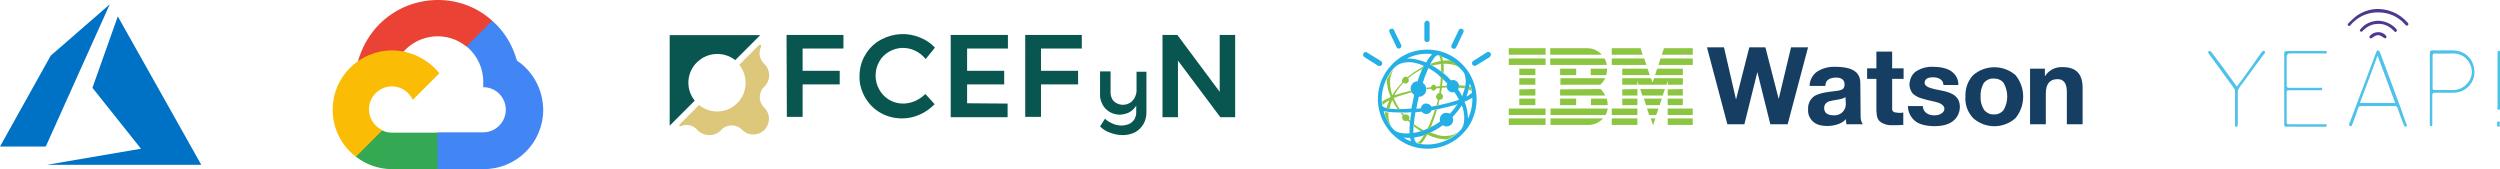 <?xml version="1.0" encoding="utf-8"?>
<!-- Generator: Adobe Illustrator 24.0.0, SVG Export Plug-In . SVG Version: 6.00 Build 0)  -->
<svg version="1.1" id="Capa_1" xmlns="http://www.w3.org/2000/svg" xmlns:xlink="http://www.w3.org/1999/xlink" x="0px" y="0px"
	 viewBox="0 0 808.6 54.7" style="enable-background:new 0 0 808.6 54.7;" xml:space="preserve">
<style type="text/css">
	.st0{fill-rule:evenodd;clip-rule:evenodd;fill:#24B0E6;}
	.st1{fill-rule:evenodd;clip-rule:evenodd;fill:#8CC640;}
	.st2{fill-rule:evenodd;clip-rule:evenodd;fill:#8CC540;}
	.st3{fill-rule:evenodd;clip-rule:evenodd;fill:#163E62;}
	.st4{fill:#EA4335;}
	.st5{fill:#4285F4;}
	.st6{fill:#34A853;}
	.st7{fill:#FBBC05;}
	.st8{fill:#08564F;}
	.st9{fill:#DCC77A;}
	.st10{fill:#4D388E;}
	.st11{fill:#4FC2E9;}
	.st12{fill:#0072C6;}
</style>
<g>
	<path class="st0" d="M461.5,6.7h0.2c0.4,0.1,0.7,0.4,0.7,0.8c0,1.8,0,3.5,0,5.3c0,0.5-0.4,0.8-0.8,0.8c-0.5,0-0.9-0.3-0.9-0.8
		c0-1.8,0-3.6,0-5.3C460.8,7.1,461.1,6.7,461.5,6.7L461.5,6.7z"/>
	<path class="st0" d="M450,9.3c0.4-0.1,0.8,0.1,0.9,0.5c0.8,1.6,1.5,3.2,2.3,4.7c0.2,0.4,0,0.9-0.4,1.1c-0.2,0.1-0.3,0.1-0.5,0.1
		c-0.3,0-0.5-0.2-0.6-0.5c-0.8-1.6-1.5-3.2-2.3-4.8c-0.1-0.3-0.1-0.6,0-0.8C449.6,9.5,449.8,9.3,450,9.3L450,9.3z"/>
	<path class="st0" d="M472.4,9.3c0.5-0.1,0.9,0.2,1,0.6c0,0.2,0,0.4-0.1,0.6c-0.7,1.5-1.5,3-2.2,4.6c-0.1,0.2-0.2,0.3-0.3,0.5
		c-0.4,0.3-0.9,0.2-1.2-0.1c-0.2-0.3-0.3-0.6-0.1-0.9c0.8-1.6,1.5-3.2,2.3-4.8C471.9,9.5,472.2,9.3,472.4,9.3L472.4,9.3z"/>
	<path class="st0" d="M460.5,16.1c5-0.4,9.8,1.6,13.1,5.4c0.5,0.5,0.9,1.1,1.3,1.7c3.3,5,3.6,11.4,0.7,16.7
		c-0.6,1.1-1.4,2.2-2.3,3.1c-0.4,0.4-0.8,0.8-1.2,1.2c-6.2,5.4-15.6,5.2-21.5-0.6c-0.6-0.5-1.1-1.1-1.6-1.8c-4.8-6.2-4.4-15,1-20.7
		c0.3-0.4,0.7-0.7,1.1-1.1C453.7,17.7,457,16.3,460.5,16.1L460.5,16.1z M456,18.5c-0.3,0.1-0.6,0.3-0.9,0.4c2.1,0,4.2,0.5,6.2,1.3
		c0.5-1,1.2-1.9,1.9-2.7C460.8,17.2,458.3,17.5,456,18.5L456,18.5z M465.1,17.8L465.1,17.8c-0.2,0.1-0.4,0.1-0.5,0.2
		c-0.3,0.2-0.6,0.5-0.8,0.8c-0.4,0.6-0.8,1.1-1.1,1.8c-0.1,0.1-0.1,0.2-0.1,0.3c0.2,0.1,0.4,0.2,0.6,0.3c1,0.6,2,1.2,2.9,1.9
		c0.3,0.2,0.5,0.4,0.8,0.6c0.9,0.7,1.7,1.5,2.4,2.3c1-0.4,2.1,0.2,2.5,1.2c0.1,0.2,0.1,0.3,0.1,0.5c0,0.3,0,0.5-0.1,0.8l0,0
		c-0.1,0.1-0.1,0.3-0.2,0.4c0.4,0.5,0.7,1.1,1,1.6c0.1,0.2,0.2,0.4,0.3,0.6c0.3-0.8,0.6-1.5,0.8-2.3c0.1-0.3,0.1-0.6,0.2-0.9
		c0.3-1.2,0.2-2.4-0.1-3.6c-0.1-0.3-0.2-0.6-0.4-0.9c-0.3-0.4-0.5-0.7-0.9-1c0,0,0-0.1-0.1-0.1c-0.9-1-2-1.9-3.2-2.6
		c-0.9-0.6-1.9-1-2.9-1.4C466,18,465.5,17.9,465.1,17.8L465.1,17.8z M453.2,20.5c-0.7,0.2-1.3,0.6-1.8,1c-0.2,0.2-0.4,0.4-0.6,0.6
		c-0.1,0.1-0.2,0.2-0.3,0.3c-2.4,2.8-3.7,6.5-3.6,10.2c0,0.5,0.1,1,0.1,1.4c0,0.2,0.1,0.3,0.2,0.4c0.3,0.2,0.6,0.4,1,0.5
		c0.3,0.1,0.6,0.2,1,0.2c0.9,0.1,1.8,0.2,2.7,0.2l0,0v0l0,0c0.2,0,0.5,0,0.7,0c1.3,0,2.6-0.1,3.9-0.2c0.3-1.5,0.6-2.9,0.9-4.4
		c-0.4-0.3-0.7-0.6-0.9-1c-0.1-0.2-0.1-0.3-0.2-0.5c-0.2-0.8,0.1-1.6,0.6-2.2c0.4-0.5,1-0.7,1.6-0.7c0.4-1.4,1-2.8,1.6-4.2
		c0.1-0.3,0.3-0.6,0.4-0.8c-1.1-0.5-2.3-0.9-3.5-1.1C455.9,20,454.5,20.1,453.2,20.5L453.2,20.5z M462,22c-0.7,1.6-1.3,3.1-1.8,4.8
		c0.6,0.4,1,1,1.1,1.7c0,0.2,0,0.3,0,0.5c0,0.6-0.3,1.3-0.8,1.7c-0.4,0.4-1,0.6-1.6,0.6c-0.3,1.3-0.6,2.6-0.8,3.9
		c0.5-0.1,1-0.1,1.5-0.2c0.1-1,1-1.7,2-1.5c0.6,0.1,1.1,0.5,1.4,1c0.5-0.1,1-0.2,1.5-0.3l0,0l0,0l0.6-0.1c2.3-0.5,4.6-1.1,6.8-1.8
		c-0.4-0.9-0.9-1.7-1.5-2.5c-1,0.3-2.1-0.3-2.4-1.3c0,0,0,0,0,0c0-0.2-0.1-0.4-0.1-0.6c0-0.3,0.1-0.6,0.2-0.9c-0.5-0.5-1-1-1.5-1.5
		c-0.2-0.2-0.5-0.4-0.7-0.6C464.8,23.7,463.4,22.8,462,22L462,22z M475.2,28c-0.1,0.3-0.1,0.7-0.2,1l0,0c-0.2,0.8-0.4,1.5-0.7,2.2
		c0.3-0.1,0.6-0.3,0.9-0.5c0.3-0.2,0.5-0.4,0.8-0.6c0.1-0.1,0.1-0.3,0.1-0.4c-0.1-0.5-0.2-1-0.3-1.5c-0.1-0.4-0.2-0.8-0.4-1.2
		C475.3,27.3,475.3,27.7,475.2,28L475.2,28z M473.7,32.9c0.7,1.7,1.1,3.6,1.1,5.5c1-2.1,1.5-4.5,1.4-6.8
		C475.5,32.1,474.6,32.5,473.7,32.9L473.7,32.9z M471.4,33.7c-2.2,0.7-4.4,1.2-6.7,1.7l-0.7,0.1c-0.3,0.1-0.7,0.1-1,0.2
		c-0.3,0.9-1.3,1.4-2.2,1.1c-0.4-0.1-0.7-0.4-1-0.7c-0.7,0.1-1.4,0.2-2,0.2c-0.2,1.3-0.4,2.6-0.5,3.8c0,0.2,0,0.4-0.1,0.7
		c0,0.7-0.1,1.5-0.1,2.2c0.8-0.1,1.7-0.3,2.5-0.6c0.3-0.1,0.6-0.2,0.9-0.3c0.3-0.1,0.7-0.2,1-0.4c0.4-0.1,0.7-0.3,1.1-0.5
		c1.1-0.5,2.2-1.2,3.2-1.9c-0.1-0.2-0.1-0.3-0.1-0.5c-0.1-1.2,0.7-2.2,1.9-2.3c0.4,0,0.9,0,1.3,0.3
		C469.8,35.9,470.6,34.9,471.4,33.7L471.4,33.7z M472.8,34.1c-0.9,1.4-1.9,2.6-3,3.8c0.5,1,0.1,2.3-1,2.8c-0.7,0.3-1.5,0.3-2.1-0.2
		c-1.4,1-2.8,1.8-4.3,2.5c-0.6,0.2-1.1,0.5-1.7,0.7c-1.1,0.4-2.1,0.6-3.3,0.8c0,0.4,0.1,0.8,0.3,1.1c0.1,0.3,0.3,0.5,0.5,0.6v0.1
		c0.5,0.1,0.9,0.2,1.4,0.3c2.3,0.3,4.7,0.1,6.9-0.7c0.6-0.2,1.1-0.4,1.7-0.7c0.2-0.1,0.4-0.2,0.6-0.3c1.1-0.6,2.1-1.3,3-2.2
		c0.3-0.3,0.6-0.6,0.9-1c0.4-0.6,0.7-1.4,0.8-2.1c0.2-1.6,0.1-3.2-0.4-4.8C472.9,34.5,472.9,34.3,472.8,34.1L472.8,34.1z M447.5,36
		c0.1,0.4,0.3,0.8,0.4,1.2c0.4,1,0.9,1.9,1.4,2.8c0.2,0.3,0.4,0.6,0.6,0.9l0,0c0.2,0.3,0.5,0.6,0.8,0.9c0.1,0.2,0.3,0.3,0.4,0.4
		c0.6,0.4,1.3,0.7,2.1,0.8c0.9,0.2,1.8,0.2,2.7,0.1c0-1.2,0-2.3,0.1-3.5c0-0.2,0.1-0.4,0.1-0.6l0,0c0.1-0.9,0.2-1.8,0.4-2.7
		c-0.9,0.1-1.9,0.1-2.8,0.1c-0.2,0-0.4,0-0.7,0c-1.3,0-2.6-0.1-3.9-0.2c-0.4-0.1-0.7-0.1-1.1-0.2C447.8,36.1,447.7,36.1,447.5,36
		L447.5,36z M454,44.5c0.7,0.5,1.5,0.9,2.4,1.2c-0.1-0.4-0.2-0.7-0.3-1.1C455.4,44.6,454.7,44.6,454,44.5L454,44.5z"/>
	<path class="st0" d="M441.4,16.9c0.3-0.1,0.6-0.1,0.8,0.1l4.2,2.6c0.2,0.1,0.4,0.2,0.5,0.4c0.3,0.4,0.2,0.9-0.2,1.2
		c-0.3,0.2-0.6,0.2-0.9,0.1c-1.4-0.9-2.9-1.8-4.3-2.7c-0.1-0.1-0.3-0.2-0.4-0.3c-0.1-0.1-0.2-0.3-0.2-0.4v-0.2
		C440.9,17.3,441.1,17,441.4,16.9L441.4,16.9z"/>
	<path class="st0" d="M481.1,16.8c0.5-0.1,0.9,0.1,1.1,0.6c0.1,0.2,0,0.5-0.1,0.7c-0.1,0.2-0.3,0.4-0.5,0.5l-4.2,2.6
		c-0.4,0.2-0.9,0.1-1.2-0.3c-0.2-0.4-0.1-0.9,0.3-1.2l4.3-2.7C480.9,16.9,481,16.9,481.1,16.8L481.1,16.8z"/>
	<path class="st1" d="M465.1,17.8c0.4,0.1,0.8,0.2,1.3,0.4c0.1,0.5,0.2,0.9,0.3,1.4c0.9-0.1,1.7-0.1,2.6,0c1.2,0.7,2.2,1.6,3.2,2.6
		c0,0,0.1,0.1,0.1,0.1c-0.7-0.6-1.5-1.1-2.4-1.3c-1.1-0.3-2.2-0.4-3.3-0.4c0.1,1,0.1,2,0,3.1c-0.3-0.2-0.5-0.4-0.8-0.6
		c0-0.8,0-1.6,0-2.4c-1,0.1-1.9,0.3-2.8,0.5c-0.2-0.1-0.4-0.2-0.6-0.3c0-0.1,0.1-0.2,0.1-0.3c1-0.4,2.1-0.7,3.2-0.9
		c-0.1-0.4-0.2-0.9-0.3-1.3C465.5,18.2,465.4,18,465.1,17.8L465.1,17.8L465.1,17.8z"/>
	<path class="st1" d="M455.2,25c1.7-1.4,3.5-2.6,5.5-3.6c-0.1,0.3-0.3,0.6-0.4,0.8c-1.7,0.8-3.3,1.8-4.8,3.1
		c0.2,0.3,0.2,0.7,0.1,1.1c-0.2,0.4-0.7,0.7-1.1,0.6c-0.2,0-0.4-0.1-0.6-0.2c-0.8,0.9-1.6,1.8-2.2,2.8c-0.2,0.4-0.5,0.8-0.7,1.2
		c1.8-0.6,3.7-1.1,5.6-1.5c0,0.2,0.1,0.3,0.2,0.5c-1.5,0.4-2.9,0.8-4.4,1.3c-0.5,0.2-1.1,0.4-1.6,0.6c0.5,1.3,1.2,2.5,2,3.7
		c-0.2,0-0.5,0-0.7,0l0,0c-0.7-1-1.3-2-1.8-3c-0.4,0.9-0.7,1.8-0.9,2.8c-0.3-0.1-0.6-0.1-1-0.2c0.3-0.9,0.6-1.8,1-2.6
		c-0.3,0.2-0.7,0.4-1,0.6c-0.4,0.2-0.7,0.5-1,0.8c-0.1,0.1-0.2,0.2-0.2,0.4c-0.1-0.5-0.1-1-0.1-1.4c0.8-0.6,1.8-1,2.7-1.4
		c-0.8-1.8-1.2-3.7-1.3-5.7c0.6-1.1,1.3-2.2,2.1-3.1c0.1-0.1,0.2-0.2,0.3-0.3c-0.2,0.2-0.3,0.4-0.4,0.6c-0.6,1.1-0.9,2.3-0.9,3.5
		c0,1.5,0.3,3,0.7,4.4c0.9-1.5,2.1-2.9,3.3-4.2c-0.1-0.2-0.2-0.5-0.1-0.7c0.1-0.4,0.3-0.7,0.6-0.9C454.5,24.7,454.9,24.7,455.2,25
		L455.2,25z"/>
	<path class="st1" d="M466,24.7c0.2,0.2,0.5,0.4,0.7,0.6c-0.1,0.8-0.2,1.7-0.3,2.5c0.5,0,1-0.1,1.6-0.1c0,0.2,0,0.4,0.1,0.6
		c-0.6,0-1.1,0-1.7,0.1c0,0.1-0.1,0.3-0.1,0.4c-0.1,0.5-0.2,0.9-0.2,1.4c0.2,0.1,0.4,0.3,0.5,0.5c0.3,0.6,0.1,1.2-0.5,1.5
		c-0.1,0.1-0.3,0.1-0.5,0.1c-0.1,0.6-0.3,1.2-0.4,1.8l-0.6,0.1l0,0c0.2-0.6,0.3-1.3,0.5-1.9c-0.6-0.3-0.8-1-0.5-1.5
		c0.1-0.2,0.2-0.3,0.4-0.5c0.2-0.1,0.3-0.2,0.5-0.2c0.1-0.5,0.2-1.1,0.2-1.6c-0.4,0-0.8,0.1-1.2,0.1c0,0.2-0.2,0.4-0.3,0.5
		c-0.3,0.2-0.6,0.3-0.9,0.1c-0.2-0.1-0.4-0.3-0.5-0.5c-0.5,0.1-0.9,0.1-1.4,0.2c0-0.2,0-0.3,0-0.5c0.5-0.1,0.9-0.1,1.4-0.2
		c0.1-0.5,0.5-0.8,0.9-0.8c0.4,0,0.7,0.3,0.8,0.6c0.4,0,0.9-0.1,1.3-0.1C465.9,26.8,466,25.8,466,24.7L466,24.7z"/>
	<path class="st1" d="M471.9,27.6c0.7,0,1.4,0.1,2,0.1c-0.1,0.3-0.1,0.6-0.2,0.9c-0.5-0.1-0.9-0.2-1.4-0.2c-0.2,0-0.4,0-0.5,0l0,0
		C471.9,28.1,471.9,27.9,471.9,27.6L471.9,27.6z"/>
	<path class="st1" d="M475.2,28c0.2,0,0.3,0.1,0.5,0.1c0.1,0.5,0.3,1,0.3,1.5c-0.1-0.2-0.2-0.3-0.4-0.4c-0.2-0.1-0.4-0.2-0.7-0.3
		C475.1,28.6,475.2,28.3,475.2,28L475.2,28z"/>
	<path class="st1" d="M464.1,35.5l0.7-0.1c-0.6,2-1.3,4-2.1,6c-0.3,0.2-0.7,0.3-1.1,0.5C462.6,39.8,463.4,37.7,464.1,35.5
		L464.1,35.5z"/>
	<path class="st1" d="M448,36.2c0.3,0.1,0.7,0.2,1.1,0.2c-0.1,1.2,0,2.3,0.4,3.4c0.1,0.4,0.3,0.8,0.5,1.1l0,0
		c-0.2-0.3-0.5-0.6-0.6-0.9c-0.6-0.9-1.1-1.8-1.4-2.8C447.9,36.9,448,36.5,448,36.2L448,36.2z"/>
	<path class="st1" d="M453,36.6c0.2,0,0.4,0,0.7,0c0.1,0.2,0.3,0.3,0.4,0.5c0.2-0.1,0.4-0.2,0.7-0.1c0.4,0,0.8,0.3,1,0.7
		c0.1,0.3,0.1,0.7-0.1,1c0.2,0.1,0.3,0.3,0.5,0.4c0,0.2,0,0.4-0.1,0.6c-0.3-0.2-0.5-0.5-0.8-0.7c-0.4,0.2-0.8,0.2-1.2,0
		c-0.4-0.2-0.6-0.6-0.6-1.1c0-0.2,0.1-0.4,0.2-0.6C453.5,37.2,453.2,36.9,453,36.6L453,36.6z"/>
	<path class="st1" d="M457.3,40.9c0-0.2,0-0.4,0.1-0.7c1,0.8,2.1,1.4,3.2,2c-0.3,0.1-0.6,0.2-0.9,0.3
		C458.9,42,458.1,41.5,457.3,40.9L457.3,40.9z"/>
	<path class="st1" d="M468.5,43.9c1.2-0.1,2.3-0.6,3.2-1.3c-0.9,0.9-1.9,1.6-3,2.2c-0.2,0.1-0.4,0.2-0.6,0.3c-2.3,0-4.5-0.6-6.5-1.6
		c-0.5,1.1-1.2,2.1-2,3c-0.5-0.1-0.9-0.2-1.4-0.3v-0.1c0.1,0.1,0.2,0.1,0.4,0c0.2-0.1,0.5-0.3,0.6-0.5c0.6-0.6,1-1.3,1.5-2.1
		c0.6-0.2,1.1-0.4,1.7-0.7c0.6,0.2,1.1,0.4,1.7,0.5C465.5,44,467,44.1,468.5,43.9L468.5,43.9z"/>
	<path class="st2" d="M488,15.6h11.9v2.1H488V15.6z M521.3,15.6h9.3l0.7,2.1h-10V15.6z M531.8,18.9l0.7,2.1h-11.2v-2.1H531.8z
		 M532.9,22.2l0.7,2.1h-8.9v-2.1H532.9z M534,25.3l0.5,1.4l0.5-1.4h9.3v2.1h-4.9v-1.3l-0.4,1.3H530l-0.4-1.2v1.2h-4.9v-2.1H534z
		 M535.3,24.3l0.7-2.1h8.3v2.1H535.3z M536.4,21l0.7-2.1h10.4V21H536.4z M537.5,17.7l0.7-2.1h9.3v2.1H537.5z M544.3,28.8v2.1h-4.9
		v-2L544.3,28.8z M544.3,31.9V34h-4.9v-2.1H544.3z M544.3,35.1h3.2v2.1h-8.1v-2.1H544.3z M547.5,38.3v2.1h-8.1v-2.1L547.5,38.3z
		 M538.5,28.8l-0.7,2.1h-6.6l-0.7-2.1H538.5z M537.5,31.9l-0.7,2.1h-4.4l-0.7-2.1H537.5z M536.4,35.1l-0.7,2.1h-2.3l-0.7-2.1H536.4z
		 M535.4,38.3l-0.7,2.2l-0.8-2.2H535.4z M529.6,28.8v2.1h-4.9v-2L529.6,28.8z M529.6,31.9V34h-4.9v-2.1H529.6z M529.6,35.1v2.1h-8.3
		v-2.1H529.6z M529.6,38.3v2.1h-8.3v-2.1L529.6,38.3z M501.4,15.6h11.7c1.9-0.1,3.7,0.7,5,2.1h-16.7L501.4,15.6L501.4,15.6z
		 M519,18.9c0.3,0.6,0.6,1.3,0.7,2.1h-18.3v-2.1H519z M519.8,22.2c0,0.7-0.1,1.4-0.3,2.1h-5v-2.1H519.8z M509.8,24.3h-5.2v-2.1h5.2
		V24.3z M519.2,25.3c-0.4,0.8-0.9,1.5-1.6,2.1h-12.9v-2.1H519.2z M517.7,28.8c0.6,0.6,1.1,1.3,1.5,2.1h-14.6v-2L517.7,28.8z
		 M519.7,31.9c0.2,0.7,0.3,1.4,0.3,2.1h-5.4v-2.1H519.7z M509.8,34h-5.2v-2.1h5.2V34z M520,35.1c-0.1,0.7-0.3,1.4-0.7,2.1h-17.8
		v-2.1H520z M518.5,38.3c-1.2,1.3-2.9,2.1-4.6,2.1h-12.4v-2.1L518.5,38.3z M499.9,18.9V21H488v-2.1H499.9z M496.6,22.2v2.1h-5.2
		v-2.1H496.6z M496.6,25.3v2.1h-5.2v-2.1H496.6z M496.6,28.8v2.1h-5.2v-2L496.6,28.8z M496.6,31.9V34h-5.2v-2.1H496.6z M496.6,35.1
		h3.3v2.1H488v-2.1H496.6L496.6,35.1z M499.9,38.3v2.1H488v-2.1L499.9,38.3z"/>
	<path class="st3" d="M558.7,40.2l-6.6-24.9h5.5l3.9,16.9l4.3-16.9h5.2l4.3,16.7l4-16.7h5.5l-6.6,24.9h-5.6l-4.2-16.9l-4.2,16.9
		H558.7z"/>
	<path class="st3" d="M597,38.5c-1,1.6-4.9,2.8-8.3,2c-2.4-0.5-4.1-2.7-3.9-5.2c-0.1-2.2,1.2-4.2,3.3-4.8c2.1-0.8,4.8-0.9,6.6-1.2
		c1.4-0.3,1.9-0.7,1.9-2.1c0-1.7-1.6-2.2-3-2.1c-2,0.1-3.2,0.9-3.2,2.7h-5.1c0-1.7,0.8-3.3,2.1-4.4c1.7-1.2,3.7-1.8,5.8-1.8
		c3.5,0,8.5,0.4,8.5,5.2l0.1,10.9c0,0.9,0.2,1.7,0.7,2.5l-5.3,0L597,38.5L597,38.5z M596.9,31.4c-1,0.8-3.6,0.9-5,1.3
		c-1.1,0.2-1.9,1.1-1.9,2.2c0,1.5,0.9,2.4,3.2,2.4c2,0.1,3.7-1.4,3.8-3.4c0-0.1,0-0.3,0-0.4L596.9,31.4L596.9,31.4z"/>
	<path class="st3" d="M615.6,40.4c-1.2,0.1-2.4,0.1-3.6,0.1c-1.3,0.1-2.6-0.3-3.7-1c-1.1-0.8-1.3-1.8-1.4-3.8l0-10.2h-3v-3.4h3v-5.4
		h5.1v5.4h3.7v3.4h-3.7l0,9.6c-0.1,0.5,0.2,1,0.7,1.2c1,0.2,2,0.3,2.9,0.1L615.6,40.4L615.6,40.4z"/>
	<path class="st3" d="M617.1,34.3h4.8c0.1,2.1,1.9,3,3.6,3c1.9,0.1,3.4-0.9,3.4-2.1c0-0.8-0.6-1.4-1.7-1.9c-1.4-0.5-3.6-0.8-5.4-1.4
		c-1.2-0.3-2.2-0.8-3.1-1.6c-0.9-1.1-1.3-2.5-1-3.9c0.2-1.1,0.7-2.2,1.6-3c1.7-1.3,3.9-1.9,6-1.8c2.2,0,4.6,0.5,5.9,1.5
		c1.4,1,2.3,2.6,2.2,4.4h-4.8c-0.1-1.9-1.8-2.5-3.4-2.5c-1.4,0-2.7,0.4-2.7,1.8c0,0.8,0.9,1.4,2,1.7c1.5,0.5,3.6,0.7,5.5,1.3
		c2.2,0.7,3.9,2,3.9,4.7c0,1.6-0.6,3.1-1.7,4.2c-1.6,1.6-4,2.1-6.5,2.1c-2.5,0-4.8-0.5-6.2-1.6C618,38,617.1,36.2,617.1,34.3
		L617.1,34.3z"/>
	<path class="st3" d="M640.6,31.2c-0.1,1.5,0.3,3,1.1,4.3c0.8,1,2,1.6,3.2,1.5c1.2,0.1,2.5-0.5,3.2-1.5c1.5-2.7,1.5-5.9,0-8.6
		c-0.7-1-1.9-1.5-3.2-1.5c-1.3-0.1-2.5,0.5-3.3,1.5C640.9,28.2,640.5,29.7,640.6,31.2L640.6,31.2z M635.7,31.2
		c-0.1-2.6,0.8-5.1,2.5-6.9c3.9-3.4,9.8-3.4,13.7,0c3.3,4,3.3,9.9,0,13.9c-3.9,3.5-9.8,3.5-13.7,0C636.4,36.3,635.5,33.8,635.7,31.2
		L635.7,31.2z"/>
	<path class="st3" d="M656.6,40.2V22.2h4.8v2.5c1.2-2,3.4-3.1,5.7-3c4.2,0,6.5,2,6.5,6.7v11.8h-5.1V29.7c0-2.1-0.6-4.1-3-4.1
		s-3.8,1.4-3.8,4.6v10L656.6,40.2z"/>
</g>
<g>
	<path class="st4" d="M152.9,15.1l5.9-5.9l0.4-2.5C148.4-3.1,131.3-2,121.6,9c-2.7,3.1-4.7,6.8-5.8,10.8l2.1-0.3l11.8-2l0.9-0.9
		c5.3-5.8,14.1-6.5,20.2-1.6L152.9,15.1z"/>
	<path class="st5" d="M167.2,19.6c-1.4-5-4.1-9.5-8-12.9l-8.3,8.3c3.5,2.9,5.5,7.2,5.4,11.7v1.5c4.1,0,7.3,3.3,7.3,7.3
		s-3.3,7.3-7.3,7.3h-14.8l-1.5,1.6v8.9l1.5,1.4h14.8c10.6,0.1,19.3-8.4,19.4-19C175.7,29.3,172.6,23.2,167.2,19.6"/>
	<path class="st6" d="M126.7,54.7h14.8V42.9h-14.8c-1,0-2.1-0.2-3-0.7l-2.1,0.6l-6,5.9l-0.5,2C118.5,53.3,122.6,54.7,126.7,54.7"/>
	<path class="st7" d="M126.7,16.3c-10.6,0.1-19.2,8.7-19.1,19.3c0,5.9,2.8,11.5,7.5,15.1l8.6-8.6c-3.7-1.7-5.4-6.1-3.7-9.8
		s6.1-5.4,9.8-3.7c1.6,0.7,3,2.1,3.7,3.7l8.6-8.6C138.4,19.1,132.7,16.3,126.7,16.3"/>
</g>
<g>
	<g transform="translate(0 0.353)">
		<path class="st8" d="M232,17.1c2.1,0,4.2,0.7,5.8,2l8.1-8.1h-29.3v29.3l8.1-8.1c-3.2-4-2.6-9.8,1.4-13
			C227.8,17.8,229.9,17.1,232,17.1"/>
		<path class="st9" d="M247.3,34.6c-1.9-1.7-2.1-4.7-0.4-6.6c0.1-0.1,0.2-0.2,0.3-0.3c2.1-2,2.1-5.4,0-7.4c-0.1-0.1-0.2-0.2-0.3-0.3
			c-1.3-1.4-1.6-3.6-0.7-5.3v0c0-0.1,0-0.1,0-0.2c0-0.2-0.2-0.4-0.4-0.4c-0.1,0-0.2,0-0.3,0.1l0,0l-6.4,6.4c3.2,4,2.6,9.8-1.3,13
			c-3.4,2.8-8.3,2.8-11.7,0l-6.3,6.3v0l0,0c-0.1,0.1-0.1,0.2-0.1,0.2c0,0.2,0.2,0.4,0.4,0.4l0,0c0.1,0,0.2,0,0.2-0.1v0
			c1.7-0.7,3.6-0.3,4.9,0.9c1.8,2.3,5.1,2.7,7.4,1c0.3-0.2,0.5-0.4,0.7-0.7h0c1.8-1.8,4.7-1.9,6.6-0.1c1.9,2.1,5.1,2.2,7.2,0.3
			c0.1-0.1,0.1-0.1,0.2-0.2l0,0C249.2,39.6,249.2,36.5,247.3,34.6L247.3,34.6z"/>
	</g>
	<path class="st8" d="M254.4,11.3h18.4l0,4.4h-13.2v7.2h12v4.4h-12v10.5h-5.1L254.4,11.3z"/>
	<path class="st8" d="M296,16.4c-2.7-1.3-5.8-1.2-8.4,0.3c-1.4,0.8-2.5,1.9-3.2,3.2c-1.6,2.8-1.6,6.3,0,9.1c0.8,1.4,1.9,2.5,3.2,3.3
		c1.4,0.8,2.9,1.2,4.5,1.2c1.3,0,2.6-0.3,3.8-0.8c1.3-0.6,2.4-1.3,3.4-2.3l3,3.3c-1.4,1.4-3,2.6-4.9,3.4c-1.8,0.8-3.7,1.2-5.6,1.2
		c-2.5,0-4.9-0.6-7-1.8c-2.1-1.2-3.8-2.9-5-5c-1.2-2.1-1.9-4.5-1.8-6.9c0-2.4,0.6-4.8,1.9-6.9c1.2-2.1,3-3.8,5.1-4.9
		c3.9-2.1,8.6-2.4,12.7-0.6c1.8,0.7,3.4,1.8,4.7,3.2l-3,3.7C298.4,17.9,297.3,17,296,16.4z"/>
	<path class="st8" d="M331.5,11.3h18.4l0,4.4h-13.2v7.2h12v4.4h-12v10.5h-5.1V11.3z"/>
	<path class="st8" d="M394.6,11.3h4.9v26.6h-4.8l-13.7-18.3v18.3h-5V11.3h4.8l13.7,18.4V11.3z"/>
	<path class="st8" d="M370.8,22.9v13.5c0,1.3-0.3,2.6-1,3.8c-0.7,1.1-1.6,2-2.7,2.6c-1.2,0.6-2.6,0.9-4,0.9c-1.4,0-2.8-0.3-4.1-0.8
		c-1.2-0.4-2.3-1.1-3.2-2l1.6-2.5c0.7,0.7,1.6,1.2,2.5,1.6c0.9,0.4,1.9,0.6,2.9,0.6c0.8,0,1.7-0.2,2.4-0.5c0.7-0.3,1.3-0.9,1.7-1.5
		c0.4-0.7,0.6-1.4,0.6-2.2v-2.2c-0.6,0.9-1.3,1.6-2.2,2.1c-0.9,0.5-2,0.7-3,0.8c-1.2,0-2.4-0.3-3.4-0.9c-1-0.6-1.8-1.4-2.3-2.4
		c-0.6-1.1-0.9-2.3-0.8-3.5v-7.2h3.4v6.9c0,1.1,0.4,2.1,1.1,2.8c0.8,0.7,1.8,1.1,2.9,1.1c1.1,0,2.2-0.4,3-1.2c0.8-0.8,1.3-2,1.4-3.1
		v-6.4H370.8z"/>
	<path class="st8" d="M325.9,33.5l0,4.4h-18.4V11.3H326l0,4.4h-13.2v7.2h12v4.4h-12v6.1L325.9,33.5z"/>
</g>
<g>
	<path class="st10" d="M769.2,2.9c3.6,0.1,6.9,1.5,9.4,4.3c0.3,0.3,0.6,0.6,0.2,1c-0.4,0.3-0.7-0.1-0.9-0.3
		c-2.3-2.6-5.3-3.9-8.8-3.9c-3.3,0-6.2,1.3-8.5,3.7c-0.1,0.2-0.3,0.3-0.3,0.4c-0.3,0.3-0.4,0.4-0.8,0.2c-0.3-0.3-0.2-0.5,0.1-0.8
		c0.8-0.8,1.6-1.6,2.5-2.3C764.2,3.7,766.6,2.9,769.2,2.9z"/>
	<path class="st10" d="M769.2,6.7c2.1,0.1,3.9,0.8,5.5,2.3c0.1,0.1,0.2,0.2,0.3,0.3c0.2,0.3,0.4,0.5,0.1,0.9
		c-0.3,0.3-0.6,0.1-0.8-0.2c-1-1.1-2.3-1.9-3.9-2.2c-2.3-0.3-4.2,0.3-5.8,1.8c-0.2,0.1-0.3,0.3-0.4,0.4c-0.3,0.3-0.5,0.4-0.8,0.1
		c-0.3-0.3-0.1-0.5,0.2-0.8C764.9,7.7,766.9,6.8,769.2,6.7z"/>
	<path class="st10" d="M769.2,10.4c1,0,1.7,0.3,2.4,1c0.2,0.2,0.4,0.4,0.2,0.8c-0.3,0.3-0.5,0.2-0.8,0c-1.5-1.1-2.2-1.1-3.7,0
		c-0.3,0.2-0.5,0.3-0.8,0.1c-0.3-0.3-0.1-0.6,0.2-0.9C767.3,10.8,768.2,10.4,769.2,10.4z"/>
	<g>
		<path class="st11" d="M774.7,30.1c-1.6-4.3-3.3-8.8-4.9-13.1c-0.1-0.3-0.3-0.7-0.7-0.7c-0.3,0-0.4,0.3-0.5,0.5
			c-2.9,7.7-5.8,15.4-8.7,23.1c-0.1,0.3-0.3,0.7,0.2,0.9c0.4,0.2,0.6-0.2,0.7-0.5c0.7-1.8,1.4-3.6,2-5.5c0.2-0.3,0.3-0.5,0.7-0.5
			c3.7,0,7.5,0,11.2,0c0.3,0,0.5,0.1,0.7,0.5c0.4,1.2,0.9,2.4,1.3,3.6c0.3,0.7,0.5,1.5,0.9,2.2c0.1,0.3,0.3,0.4,0.6,0.3
			c0.3-0.1,0.3-0.2,0.3-0.5c-0.1-0.2-0.2-0.4-0.3-0.6C777.1,36.5,775.9,33.4,774.7,30.1z M763.3,33.3c1.9-5.1,3.8-10.1,5.7-15.3
			c1.9,5.1,3.8,10.2,5.7,15.3C771,33.3,767.2,33.3,763.3,33.3z"/>
		<path class="st11" d="M740.6,17.3c3.7,0,7.5,0,11.1,0c0.2,0,0.4,0,0.6,0c0.3,0,0.3-0.2,0.3-0.4s-0.1-0.4-0.3-0.4
			c-0.2,0-0.3,0-0.5,0c-4,0-8.1,0-12.1,0c-0.7,0-1,0.3-0.9,1c0,3.7,0,7.5,0,11.2c0,3.8,0,7.6,0,11.5c0,0.6,0.2,0.9,0.8,0.8
			c1.4-0.1,2.7,0,4.1,0c2.8,0,5.5,0,8.2,0c0.3,0,0.7,0,0.7-0.4c0-0.5-0.3-0.4-0.7-0.4c-0.2,0-0.3,0-0.5,0c-3.6,0-7.3,0-11,0
			c-0.6,0-0.8-0.1-0.8-0.8c0-3.1,0-6.3,0-9.5c0-0.6,0.2-0.7,0.7-0.7c3.3,0,6.6,0,9.9,0c0.3,0,0.9,0.1,0.9-0.4c0-0.6-0.4-0.4-0.8-0.4
			c-3.3,0-6.6,0-10,0c-0.5,0-0.7-0.2-0.7-0.7c0-3.1,0-6.3,0-9.5C739.8,17.5,740,17.3,740.6,17.3z"/>
		<path class="st11" d="M794.6,16.4c-2.6-0.3-5.2,0-7.8-0.1c-0.7,0-0.9,0.2-0.9,0.9c0,3.8,0,7.6,0,11.5c0,3.7,0,7.5,0,11.1
			c0,0.2,0,0.3,0,0.5c0,0.3,0.1,0.5,0.4,0.5c0.4,0,0.4-0.3,0.4-0.6c0-0.2,0-0.3,0-0.5c0-3,0-6,0-8.9c0-0.6,0.2-0.8,0.8-0.8
			c2,0,4.1,0,6.1,0c3.5,0,6.5-2.8,6.7-6.1C800.6,20.1,798.2,17,794.6,16.4z M793.7,29.1c-2.1,0-4.3,0-6.3,0c-0.6,0-0.6-0.3-0.6-0.7
			c0-1.7,0-3.5,0-5.2c0-1.6,0-3.4,0-5c0-0.6,0.1-0.9,0.8-0.9c2,0.1,4,0,6,0c3.2,0,5.8,2.6,5.9,5.9C799.5,26.2,796.9,29,793.7,29.1z"
			/>
		<path class="st11" d="M732.4,16.5c-0.4-0.3-0.7,0.2-1,0.5c-1,1.4-2,2.8-3,4.3c-1.6,2.3-3.2,4.4-4.9,6.7c-0.3-0.3-0.4-0.5-0.6-0.8
			c-2.5-3.5-5-6.9-7.6-10.3c-0.3-0.3-0.5-0.6-0.9-0.3c-0.5,0.3,0,0.6,0.1,0.9c2.7,3.7,5.4,7.4,8.1,11.1c0.3,0.3,0.3,0.7,0.3,1.2
			c0,3.5,0,6.9,0,10.3c0,0.2,0,0.4,0,0.6c0,0.3,0.2,0.3,0.4,0.3c0.2,0,0.3,0,0.4-0.3c0-0.3,0.1-0.5,0.1-0.8c0-3.4,0-6.8,0-10.1
			c0-0.6,0.2-1,0.5-1.5c2.6-3.6,5.2-7,7.8-10.6C732.4,17.4,732.9,17,732.4,16.5z"/>
		<path class="st11" d="M808.2,35.5c0.5,0,0.4-0.5,0.4-0.8c0-3,0-5.8,0-8.8c0-2.4,0-4.9,0-7.4c0-0.6,0-1.2,0-1.7
			c0-0.3-0.2-0.4-0.4-0.4s-0.4,0.2-0.4,0.4c0,0.2,0,0.3,0,0.4c0,5.8,0,11.6,0,17.4C807.7,35.1,807.6,35.5,808.2,35.5z"/>
		<path class="st11" d="M808.1,39.3c-0.6,0-0.4,0.5-0.4,0.8c0,0.3-0.2,0.9,0.4,0.9s0.4-0.4,0.4-0.8
			C808.6,39.8,808.7,39.3,808.1,39.3z"/>
	</g>
</g>
<g>
	<path class="st12" d="M35.5,1.4L16.4,18L0,47.4h14.8L35.5,1.4z M38.1,5.3l-8.2,23.1l15.7,19.7l-30.4,5.2h49.9L38.1,5.3z"/>
</g>
</svg>
